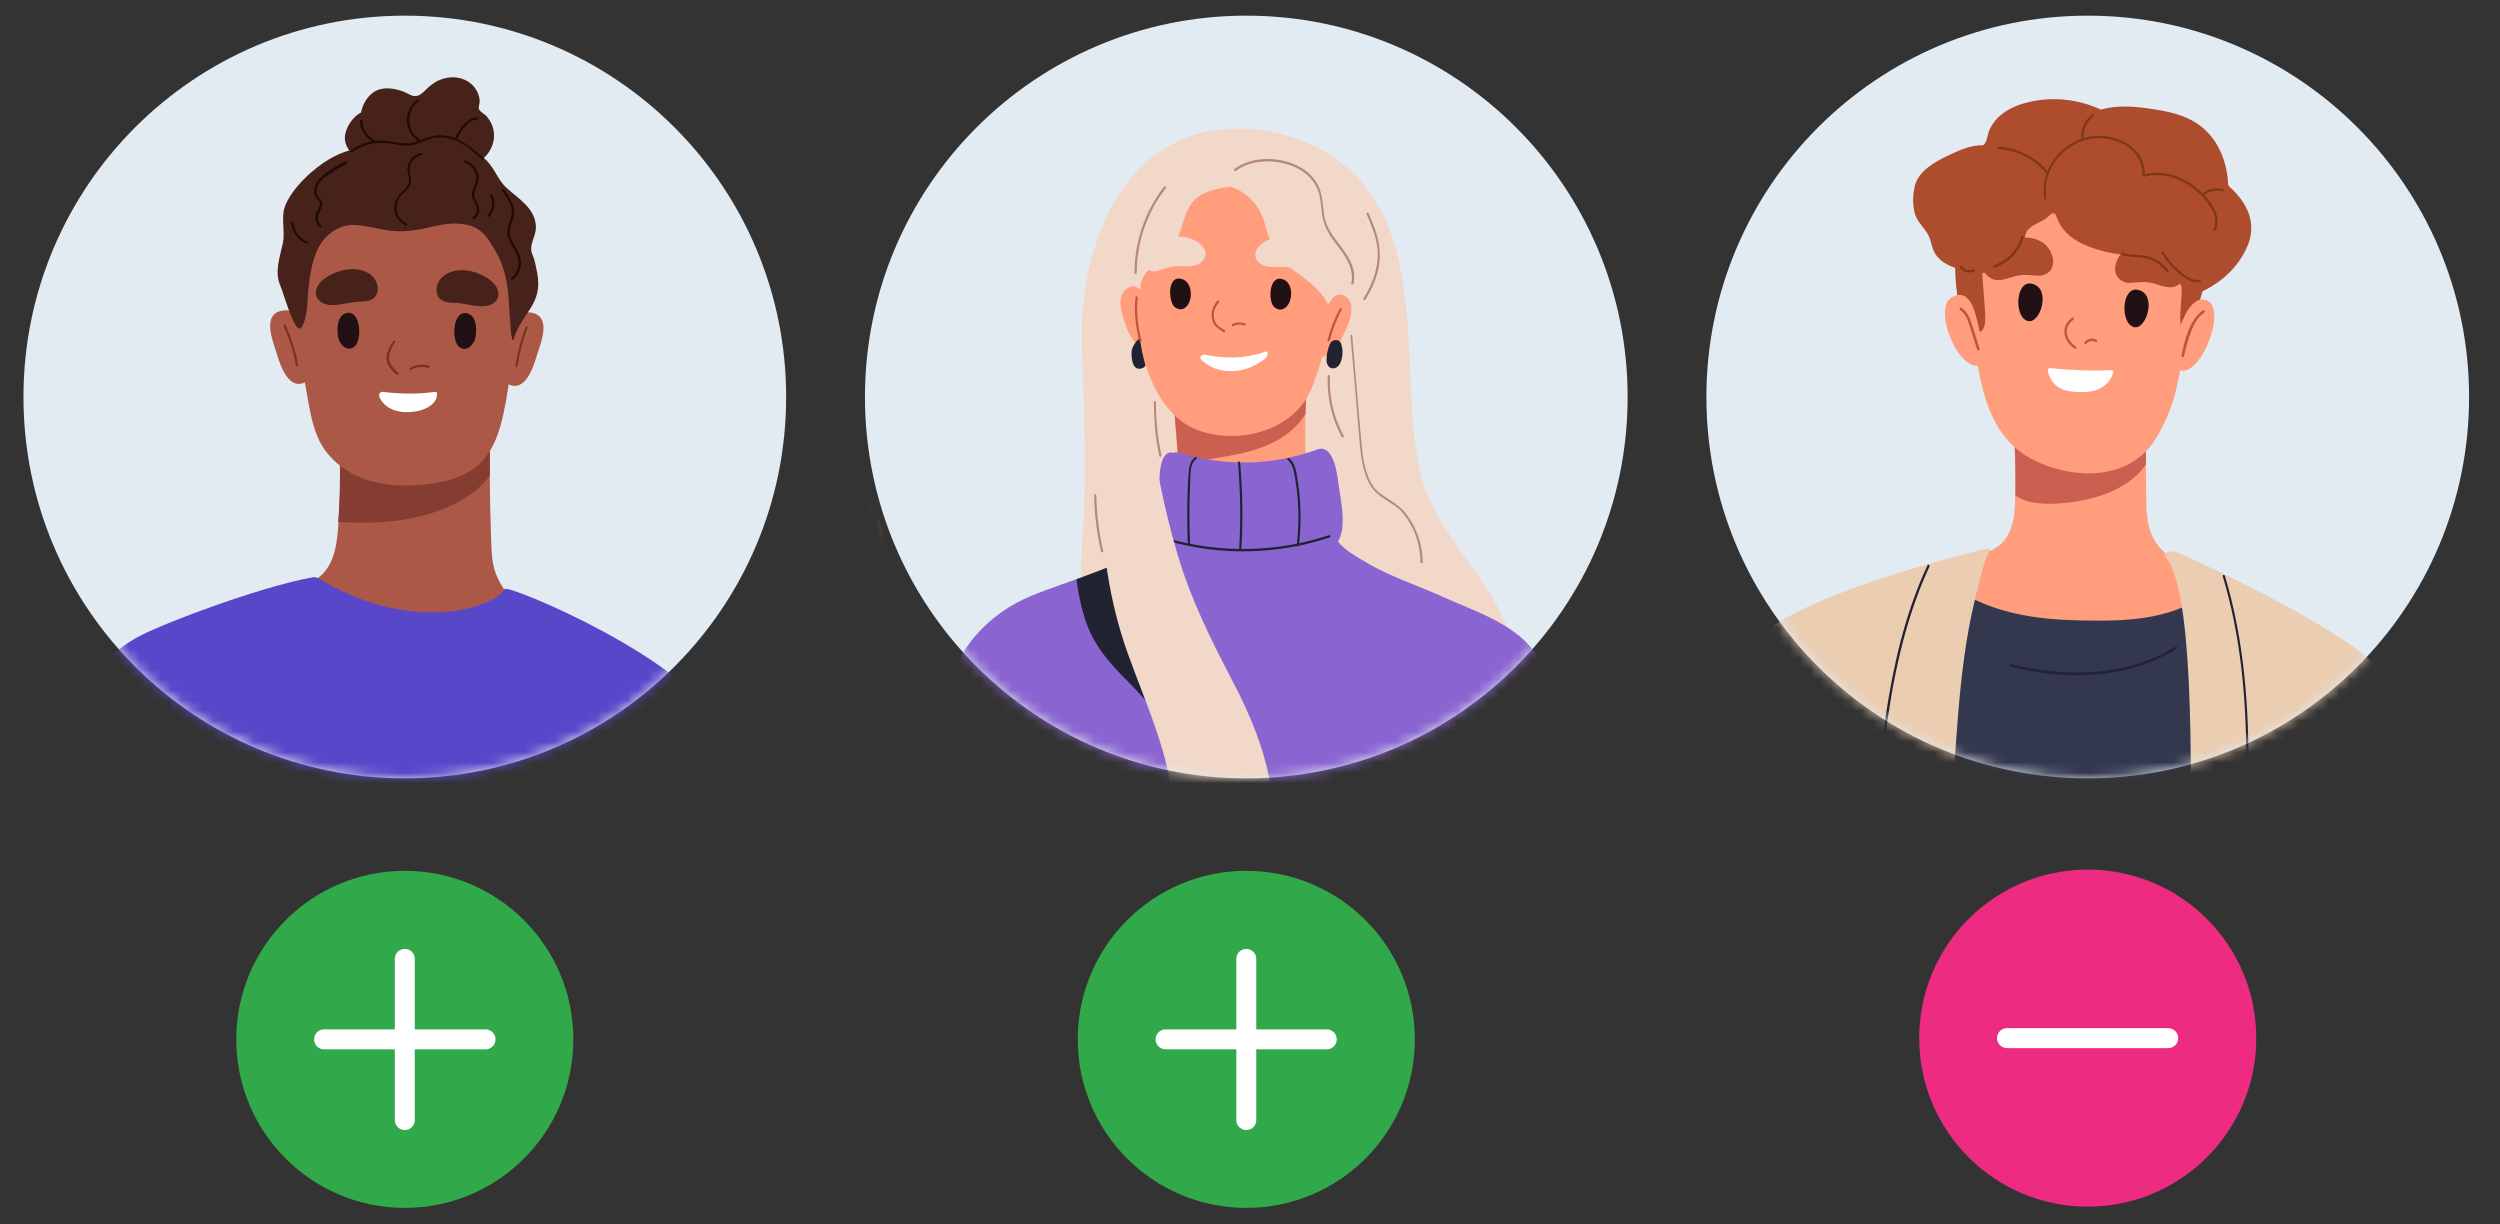 <?xml version="1.0" encoding="UTF-8"?> <svg xmlns="http://www.w3.org/2000/svg" width="241" height="118" viewBox="0 0 241 118" fill="none"><rect x="0" y="0" width="241" height="118" fill="#333333" stroke="none"/><path d="M39.023 75.033C59.327 75.033 75.785 58.574 75.785 38.271C75.785 17.968 59.327 1.509 39.023 1.509C18.721 1.509 2.262 17.968 2.262 38.271C2.262 58.574 18.721 75.033 39.023 75.033Z" fill="#E2EAF2"></path><mask id="mask0_1040_1247" style="mask-type:luminance" maskUnits="userSpaceOnUse" x="2" y="1" width="74" height="75"><path d="M39.022 75.033C59.325 75.033 75.783 58.574 75.783 38.271C75.783 17.968 59.325 1.509 39.022 1.509C18.719 1.509 2.26 17.968 2.26 38.271C2.26 58.574 18.719 75.033 39.022 75.033Z" fill="white"></path></mask><g mask="url(#mask0_1040_1247)"><path d="M55.081 62.488C55.057 62.441 55.033 62.417 54.986 62.37C49.468 58.974 48.219 56.357 47.818 55.343C47.393 54.282 47.393 53.127 47.346 52.018C47.181 47.397 47.158 43.506 47.299 38.884C47.299 38.601 46.969 38.507 46.804 38.648C45.531 36.903 43.102 37.375 41.239 37.823C38.339 38.507 35.414 39.12 32.538 39.898C32.184 39.992 32.302 40.487 32.608 40.487C32.868 43.977 32.868 47.491 32.585 51.004C32.443 52.702 32.184 54.4 30.84 55.579C29.661 56.593 28.128 57.065 26.666 57.513C26.289 57.63 26.454 58.196 26.808 58.102C26.808 58.126 26.831 58.149 26.831 58.149C28.27 60.201 30.675 61.639 32.632 63.125C33.599 63.856 34.589 64.587 35.697 65.058C36.924 65.577 38.244 65.766 39.565 65.86C42.489 66.096 45.507 66.166 48.431 65.884C50.812 65.648 53.288 64.516 55.057 62.842C55.199 62.771 55.175 62.606 55.081 62.488Z" fill="#AB5946"></path><path d="M32.584 40.535C32.82 43.789 32.844 47.066 32.608 50.32C35.768 50.509 39.022 50.367 42.017 49.33C43.691 48.764 45.365 47.892 46.591 46.595C46.803 46.359 47.016 46.123 47.228 45.864C47.204 43.6 47.228 41.36 47.299 38.907C47.299 38.624 46.969 38.53 46.803 38.672C45.53 36.927 43.101 37.398 41.239 37.846C38.338 38.53 35.414 39.143 32.537 39.921C32.184 40.016 32.278 40.511 32.584 40.535Z" fill="#853C31"></path><path d="M51.331 30.159C49.539 29.758 48.832 31.48 48.596 32.777C48.431 33.649 48.007 36.667 49.185 37.115C50.836 37.705 51.544 34.922 51.827 34.026C52.18 32.965 53.123 30.56 51.331 30.159Z" fill="#AB5946"></path><path d="M26.597 33.838C26.88 34.734 27.611 37.517 29.238 36.927C30.417 36.502 29.992 33.484 29.827 32.588C29.591 31.291 28.86 29.57 27.092 29.971C25.3 30.372 26.267 32.777 26.597 33.838Z" fill="#AB5946"></path><path d="M66.21 102.103C66.611 101.183 67.036 100.287 67.602 99.462C70.148 95.76 74.063 92.435 78.732 91.704C79.062 91.657 79.227 91.256 79.133 90.926C77.435 85.597 74.652 78.923 72.365 74.561C69.677 69.421 67.319 66.473 63.569 64.728C63.381 64.634 61.447 77.579 61.188 83.922C61.07 86.846 61.707 89.605 62.532 92.388C63.428 95.359 64.867 99.155 66.046 102.032C66.046 102.079 66.116 102.103 66.21 102.103Z" fill="#5847C9"></path><path d="M47.23 21.081C45.343 19.006 43.245 18.487 40.274 18.039C37.751 17.662 35.227 17.921 33.152 19.336C30.724 20.986 29.403 23.51 28.931 26.268C28.554 28.462 28.814 30.56 28.814 32.777C28.979 34.357 29.214 35.937 29.497 37.493C29.78 39.026 29.992 40.629 30.606 42.091C31.572 44.425 33.836 46.005 36.453 46.548C38.033 46.878 39.66 46.854 41.264 46.666C45.155 46.194 47.206 44.732 48.244 41.053C49.894 34.993 50.107 24.241 47.23 21.081Z" fill="#AB5946"></path><path d="M70.479 75.339C70.219 73.736 69.819 71.684 69.276 70.175C66.989 63.832 48.926 56.263 48.643 56.781C47.629 58.597 39.989 61.073 31.265 56.098C30.911 55.885 30.557 55.579 30.156 55.65C24.756 56.616 14.617 60.531 13.202 61.474C11.74 62.441 10.561 63.714 9.523 65.105C8.014 67.133 6.835 69.35 5.821 71.637C5.609 72.109 8.109 74.325 8.392 74.632C9.854 76.117 11.363 77.556 12.966 78.876C13.65 79.419 14.381 79.749 14.593 80.598C14.97 82.012 13.108 107.739 13.532 114.506C13.744 118.09 14.499 130.258 20.229 128.937C24.78 127.9 28.246 124.056 32.538 122.358C33.08 122.146 33.623 121.958 34.189 121.91C40.06 121.297 43.739 120.991 49.657 121.25C54.161 121.439 62.839 124.858 65.48 120.118C66.588 118.161 66.541 104.697 66.659 101.631C66.847 96.019 66.847 90.431 66.682 84.819V84.795C68.215 82.248 70.597 75.528 70.479 75.339Z" fill="#5847C9"></path><path d="M17.282 66.874C16.928 65.459 16.881 63.644 15.985 62.441C15.372 61.639 13.485 61.309 13.367 61.38C5.303 65.459 -2.479 84.63 -2.974 86.186C-3.304 87.224 -3.799 87.979 -2.667 88.144C3.039 88.875 9.901 94.204 14.428 101.82C14.452 101.867 14.476 101.915 14.499 101.938C14.57 102.198 15.018 102.481 15.23 102.174C21.055 93.732 18.296 70.954 17.282 66.874Z" fill="#5847C9"></path><path d="M16.055 67.699C17.117 70.175 18.366 72.51 18.98 75.127C20.088 79.82 19.663 84.724 18.697 89.393C17.777 93.755 16.386 98.023 14.782 102.174C14.735 102.315 14.947 102.362 14.994 102.221C17.494 95.76 19.663 88.898 19.852 81.942C19.946 78.263 19.357 74.679 17.942 71.283C17.423 70.034 16.787 68.831 16.244 67.581C16.197 67.463 16.008 67.558 16.055 67.699Z" fill="#212332"></path><path d="M100.049 85.762C100.261 84.913 100.238 84.017 99.79 83.074C99.695 82.885 99.978 82.319 100.025 82.13C100.214 81.541 100.521 80.975 100.662 80.386C100.874 79.442 100.568 78.806 99.672 78.169C98.917 77.627 98.493 77.627 97.879 78.075C97.856 78.098 97.832 78.098 97.809 78.098C97.691 78.193 97.573 78.287 97.455 78.405C98.162 77.132 98.045 77.014 98.988 75.905C100.568 74.066 100.591 71.59 98.658 70.246C98.611 70.057 98.846 68.973 98.705 68.808C96.866 66.615 93.564 68.784 92.433 70.057C90.404 72.368 88.589 74.868 87.032 77.509C86.207 78.9 85.523 80.81 84.085 81.683C83.472 82.06 82.623 82.225 81.939 81.895C81.232 81.541 81.09 79.772 81.444 78.499C81.68 77.65 81.373 78.57 80.359 78.452C80.241 78.428 80.124 78.499 79.982 78.546C78.709 78.924 77.53 79.183 77.317 81.989C77.341 83.569 77.648 85.125 78.19 86.587C78.449 87.342 78.779 88.073 79.157 88.78C79.392 89.228 79.652 89.723 79.935 90.171C80.218 90.596 80.666 90.95 80.713 91.492C80.1 94.911 77.577 97.67 75.596 100.429C73.898 102.763 76.445 114.388 79.039 114.742C82.128 115.167 83.92 113.964 85.712 111.96C87.339 110.144 88.259 107.385 89.178 105.169C90.074 103.046 92.126 94.369 93.847 93.331C95.262 92.482 96.441 91.162 97.526 89.936C98.139 89.252 98.681 88.497 99.176 87.719C99.554 87.059 99.86 86.422 100.049 85.762Z" fill="#AB5946"></path><path d="M5.138 93.425L3.534 81.706C2.945 77.343 2.591 76.094 2.52 71.566C2.473 71.189 -1.913 68.194 -3.54 68.689C-5.403 69.279 -9.671 68.477 -9.482 70.434C-8.586 79.631 -10.166 85.62 -10.26 93.755C-10.331 99.485 -10.284 105.852 -5.756 110.049C-4.011 111.653 -1.818 110.38 -0.215 109.46C2.167 108.092 4.053 105.852 4.996 103.258C6.128 100.075 5.562 96.679 5.138 93.425Z" fill="#AB5946"></path><path d="M2.143 58.22C1.435 54.046 -0.569 50.886 -1.064 46.689C-1.206 45.51 -1.276 44.331 -1.465 43.176C-1.677 41.879 -3.116 41.242 -4.531 41.879C-6.417 42.728 -6.841 45.369 -7.172 46.949C-7.549 48.764 -7.572 50.603 -7.077 52.396C-7.006 52.678 -11.062 52.514 -12.854 53.575C-13.774 54.117 -14.599 54.824 -15.024 55.697C-15.59 56.923 -15.212 58.267 -15.613 59.517C-15.967 60.625 -16.816 61.639 -16.651 62.842C-16.415 64.657 -14.906 65.954 -14.646 67.841C-14.529 68.595 -14.434 69.538 -13.963 70.222C-13.42 70.977 -12.501 71.213 -12.053 72.062C-11.463 73.194 -10.213 73.641 -9.082 74.255C-7.502 75.127 -6.936 74.797 -5.309 74.844C-2.691 74.915 -0.145 75.599 2.473 75.575C2.355 73.005 3.251 64.799 2.143 58.22Z" fill="#AB5946"></path><path d="M45.225 30.277C43.692 29.57 43.433 32.73 44.234 33.413C44.989 34.05 45.72 33.178 45.838 32.494C45.956 31.857 45.979 30.631 45.225 30.277Z" fill="#211114"></path><path d="M33.198 30.253C34.73 29.546 34.99 32.706 34.188 33.39C33.434 34.026 32.703 33.154 32.585 32.47C32.49 31.833 32.467 30.607 33.198 30.253Z" fill="#211114"></path><path d="M37.915 32.871C37.726 33.083 37.608 33.343 37.491 33.602C37.373 33.861 37.278 34.144 37.255 34.451C37.208 35.111 37.75 35.724 38.222 36.102C38.34 36.196 38.481 36.031 38.387 35.936C38.151 35.748 37.962 35.536 37.797 35.3C37.608 35.04 37.467 34.757 37.491 34.427C37.514 34.168 37.608 33.908 37.703 33.673C37.797 33.437 37.915 33.201 38.08 33.013C38.175 32.918 38.009 32.753 37.915 32.871Z" fill="#7A3025"></path><path d="M39.659 35.654C39.871 35.489 40.178 35.418 40.437 35.394C40.697 35.371 41.003 35.347 41.239 35.465C41.357 35.536 41.475 35.347 41.357 35.276C41.097 35.135 40.744 35.135 40.437 35.182C40.13 35.229 39.8 35.276 39.541 35.465C39.423 35.536 39.541 35.724 39.659 35.654Z" fill="#7A3025"></path><path d="M41.923 37.776C40.248 38.011 38.598 37.988 36.924 37.776C36.877 37.776 36.829 37.776 36.782 37.776C36.145 38.035 36.947 38.907 37.254 39.143C37.749 39.52 38.409 39.709 39.046 39.733C40.343 39.78 42.017 39.285 42.135 38.059C42.158 37.893 42.111 37.752 41.923 37.776Z" fill="white"></path><path d="M47.983 27.966C47.889 27.636 47.653 27.329 47.37 27.094C46.215 26.15 44.304 25.632 42.961 26.457C42.395 26.787 41.994 27.494 42.088 28.155C42.23 29.027 43.008 29.192 43.762 29.192C44.87 29.169 46.521 29.9 47.511 29.263C48.03 28.956 48.125 28.438 47.983 27.966Z" fill="#47221B"></path><path d="M30.982 29.145C31.973 29.782 33.623 29.075 34.731 29.075C35.51 29.075 36.264 28.91 36.406 28.037C36.5 27.377 36.099 26.669 35.533 26.339C34.189 25.538 32.279 26.056 31.124 26.976C30.841 27.212 30.605 27.518 30.511 27.849C30.369 28.297 30.463 28.792 30.982 29.145Z" fill="#47221B"></path><path d="M51.779 26.268C51.708 25.938 51.543 24.995 51.355 24.618C50.883 23.628 51.685 22.873 51.661 21.859C51.614 20.114 50.034 19.194 48.855 18.133C47.935 17.308 47.629 16.011 46.638 15.233C47.747 14.219 48.03 12.498 46.921 11.224C46.756 11.012 46.308 10.8 46.19 10.564C46.096 10.375 46.214 10.069 46.238 9.857C46.261 9.314 46.049 8.819 45.719 8.395C44.964 7.475 43.691 7.239 42.583 7.64C41.993 7.829 41.545 8.182 41.121 8.583C40.767 8.913 40.413 9.361 39.824 9.243C39.517 9.173 39.163 8.937 38.857 8.819C37.843 8.442 36.593 8.3 35.744 9.102C35.225 9.597 34.943 10.187 34.801 10.847C33.999 11.248 33.386 12.238 33.268 13.016C33.174 13.559 33.363 14.077 33.669 14.502C33.009 14.691 32.396 14.973 31.806 15.304C30.203 16.223 28.057 18.204 27.444 19.973C27.09 21.01 27.491 22.331 27.279 23.392C26.972 24.854 26.43 26.198 27.043 27.589C27.279 28.108 28.293 31.716 28.859 31.668C29.33 31.645 29.543 30.088 29.59 29.758C29.708 28.792 29.661 24.854 31.264 23.038C32.16 22.048 33.245 21.552 34.589 21.718C36.31 21.906 37.277 22.378 39.046 22.283C40.814 22.213 42.418 21.482 44.068 21.552C45.53 21.623 46.426 22.071 47.228 23.321C47.794 24.193 48.218 24.948 48.525 25.938C48.902 27.117 49.044 28.462 49.091 29.711C49.138 30.489 49.279 33.531 49.539 32.635C50.317 30.088 52.392 29.358 51.779 26.268Z" fill="#47221B"></path><path d="M46.567 15.21C45.294 14.054 43.738 12.757 41.898 13.087C41.002 13.229 40.224 13.771 39.328 13.818C38.385 13.866 37.465 13.512 36.522 13.559C35.555 13.606 34.612 13.913 33.834 14.479C33.716 14.549 33.834 14.738 33.952 14.667C34.636 14.172 35.461 13.889 36.31 13.795C36.758 13.748 37.182 13.771 37.63 13.842C38.078 13.913 38.526 14.007 38.974 14.031C39.422 14.054 39.847 13.983 40.248 13.842C40.649 13.7 41.05 13.535 41.45 13.394C42.299 13.135 43.195 13.229 44.021 13.583C44.94 13.983 45.695 14.667 46.426 15.328C46.52 15.469 46.685 15.304 46.567 15.21Z" fill="#210A06"></path><path d="M40.225 9.597C39.565 10.092 39.164 10.894 39.211 11.719C39.258 12.521 39.753 13.276 40.437 13.7C40.555 13.771 40.673 13.582 40.555 13.511C39.942 13.134 39.494 12.474 39.447 11.719C39.399 10.965 39.753 10.234 40.343 9.786C40.461 9.715 40.343 9.526 40.225 9.597Z" fill="#210A06"></path><path d="M44.069 13.417C44.281 12.969 44.517 12.521 44.871 12.144C45.154 11.814 45.555 11.554 45.979 11.531C46.121 11.531 46.121 11.295 45.979 11.319C44.942 11.389 44.258 12.45 43.881 13.299C43.833 13.441 44.022 13.559 44.069 13.417Z" fill="#210A06"></path><path d="M34.684 11.672C34.731 12.545 35.273 13.347 36.051 13.748C36.169 13.818 36.287 13.63 36.169 13.559C35.462 13.205 34.967 12.474 34.919 11.672C34.896 11.531 34.684 11.531 34.684 11.672Z" fill="#210A06"></path><path d="M48.361 18.345C48.739 18.864 49.14 19.407 49.305 20.043C49.375 20.373 49.352 20.68 49.258 20.986C49.163 21.293 49.022 21.599 48.951 21.93C48.809 22.496 48.998 23.014 49.258 23.486C49.517 23.981 49.871 24.453 49.965 25.019C50.083 25.679 49.8 26.363 49.305 26.787C49.187 26.881 49.352 27.023 49.47 26.952C49.918 26.575 50.201 26.009 50.224 25.419C50.248 24.806 49.989 24.288 49.682 23.793C49.399 23.297 49.045 22.755 49.14 22.142C49.187 21.812 49.328 21.505 49.446 21.175C49.541 20.869 49.588 20.538 49.564 20.232C49.47 19.477 48.998 18.841 48.574 18.251C48.456 18.133 48.267 18.251 48.361 18.345Z" fill="#210A06"></path><path d="M40.602 14.738C40.083 14.832 39.635 15.186 39.423 15.681C39.305 15.917 39.258 16.176 39.282 16.436C39.305 16.742 39.423 17.049 39.423 17.379C39.447 18.015 38.857 18.322 38.48 18.77C38.126 19.194 37.961 19.784 38.032 20.326C38.126 20.939 38.55 21.458 39.093 21.741C39.211 21.812 39.329 21.623 39.211 21.552C38.739 21.317 38.385 20.892 38.267 20.373C38.15 19.831 38.315 19.241 38.668 18.841C38.998 18.487 39.447 18.204 39.588 17.709C39.73 17.143 39.376 16.601 39.517 16.035C39.635 15.469 40.107 15.044 40.649 14.95C40.791 14.926 40.743 14.714 40.602 14.738Z" fill="#210A06"></path><path d="M44.778 15.681C45.485 15.893 45.98 16.601 45.91 17.331C45.862 17.756 45.603 18.11 45.509 18.511C45.414 18.935 45.627 19.289 45.815 19.666C45.933 19.878 45.98 20.114 45.957 20.35C45.91 20.586 45.768 20.798 45.58 20.939C45.462 21.034 45.627 21.175 45.745 21.104C46.075 20.845 46.263 20.421 46.169 19.996C46.075 19.524 45.65 19.147 45.721 18.652C45.768 18.204 46.098 17.827 46.145 17.355C46.193 16.978 46.075 16.577 45.886 16.27C45.65 15.893 45.273 15.61 44.849 15.469C44.707 15.445 44.66 15.657 44.778 15.681Z" fill="#210A06"></path><path d="M47.229 18.841C47.582 19.43 47.488 20.208 47.016 20.727C46.922 20.821 47.087 20.986 47.181 20.892C47.724 20.303 47.818 19.43 47.417 18.746C47.347 18.605 47.158 18.723 47.229 18.841Z" fill="#210A06"></path><path d="M33.268 15.563C32.702 15.846 32.16 16.153 31.664 16.53C31.216 16.837 30.768 17.167 30.485 17.662C30.25 18.086 30.179 18.652 30.462 19.053C30.603 19.265 30.863 19.407 30.839 19.69C30.839 19.949 30.65 20.209 30.532 20.444C30.297 20.94 30.391 21.529 30.815 21.906C30.91 22.001 31.075 21.836 30.98 21.741C30.815 21.576 30.698 21.388 30.65 21.152C30.603 20.892 30.674 20.68 30.792 20.468C30.886 20.256 31.028 20.044 31.075 19.808C31.098 19.596 31.028 19.383 30.886 19.218C30.721 19.03 30.58 18.864 30.532 18.605C30.485 18.369 30.532 18.11 30.65 17.874C30.863 17.403 31.311 17.072 31.735 16.79C32.277 16.412 32.82 16.082 33.409 15.799C33.504 15.681 33.409 15.493 33.268 15.563Z" fill="#210A06"></path><path d="M28.082 21.458C28.129 22.378 28.742 23.18 29.591 23.51C29.732 23.557 29.779 23.345 29.638 23.297C28.884 22.991 28.341 22.26 28.294 21.458C28.294 21.317 28.058 21.317 28.082 21.458Z" fill="#210A06"></path><path d="M50.646 31.55C50.198 32.729 49.892 33.979 49.68 35.229C49.656 35.37 49.868 35.417 49.892 35.276C50.08 34.026 50.411 32.8 50.859 31.597C50.906 31.479 50.694 31.409 50.646 31.55Z" fill="#7A3025"></path><path d="M27.35 31.456C27.892 32.659 28.293 33.932 28.529 35.229C28.552 35.37 28.764 35.3 28.741 35.182C28.505 33.861 28.081 32.564 27.538 31.362C27.468 31.197 27.279 31.314 27.35 31.456Z" fill="#7A3025"></path><path d="M3.016 72.722C2.921 72.58 2.733 72.533 2.567 72.58C2.355 72.651 2.167 72.792 2.002 73.005C-0.545 76.212 -4.955 77.108 -8.61 75.103C-8.775 75.009 -8.94 74.962 -9.081 74.938C-9.27 74.915 -9.482 75.009 -9.553 75.198C-9.694 75.504 -9.765 77.061 -9.789 77.461C-9.812 77.626 -9.718 77.791 -9.553 77.862C-7.548 78.876 -5.332 79.253 -3.21 79.018C-4.86 79.701 -7.218 79.843 -8.869 79.065C-9.223 78.9 -9.364 78.994 -9.553 79.135C-9.741 79.324 -9.859 79.56 -9.859 79.843C-9.859 80.409 -9.836 80.951 -9.836 81.517C-9.836 81.682 -9.741 81.824 -9.6 81.894C-6.77 83.144 -3.752 82.484 -1.04 81.163C0.87 80.22 2.497 78.9 3.416 77.108C3.464 76.495 3.298 73.146 3.016 72.722Z" fill="#212332"></path></g><path d="M39.024 116.441C47.997 116.441 55.271 109.167 55.271 100.194C55.271 91.221 47.997 83.947 39.024 83.947C30.051 83.947 22.777 91.221 22.777 100.194C22.777 109.167 30.051 116.441 39.024 116.441Z" fill="#31A84A"></path><path d="M31.242 100.194H46.805" stroke="white" stroke-width="1.924" stroke-miterlimit="10" stroke-linecap="round"></path><path d="M39.023 92.436V107.976" stroke="white" stroke-width="1.924" stroke-miterlimit="10" stroke-linecap="round"></path><path d="M201.258 75.033C221.561 75.033 238.02 58.574 238.02 38.271C238.02 17.968 221.561 1.509 201.258 1.509C180.955 1.509 164.496 17.968 164.496 38.271C164.496 58.574 180.955 75.033 201.258 75.033Z" fill="#E2EAF2"></path><mask id="mask1_1040_1247" style="mask-type:luminance" maskUnits="userSpaceOnUse" x="164" y="1" width="75" height="75"><path d="M201.258 75.033C221.561 75.033 238.02 58.574 238.02 38.271C238.02 17.968 221.561 1.509 201.258 1.509C180.955 1.509 164.496 17.968 164.496 38.271C164.496 58.574 180.955 75.033 201.258 75.033Z" fill="white"></path></mask><g mask="url(#mask1_1040_1247)"><path d="M211.373 55.367C211.397 55.202 211.35 55.037 211.138 54.919C210.053 54.353 208.968 53.693 208.166 52.749C207.011 51.405 206.917 49.731 206.893 48.057C206.822 44.897 206.869 41.737 206.987 38.578C207.223 38.318 207.129 37.776 206.657 37.776C202.625 37.705 198.616 37.682 194.584 37.705C194.254 37.705 194.113 37.988 194.136 38.248C194.065 38.318 194.018 38.436 194.018 38.578C194.16 41.832 194.348 45.133 194.254 48.411C194.207 49.755 194.042 51.052 193.193 52.113C192.297 53.221 190.811 53.48 189.349 53.716C188.925 53.787 188.241 55.697 188.312 56.475C188.43 57.843 189.656 58.857 190.599 59.729C191.802 60.814 193.075 61.851 194.561 62.512C196.023 63.148 197.65 63.313 199.229 63.361C201.163 63.431 203.12 63.29 205.054 63.101C206.587 62.96 208.237 62.96 209.605 62.134C211.845 60.743 211.421 55.39 211.373 55.367Z" fill="#FF9D7D"></path><path d="M194.279 47.75C195.882 49.024 199.514 48.505 201.07 48.175C203.287 47.68 205.597 46.666 206.871 44.756C206.871 42.704 206.918 40.629 206.989 38.578C207.225 38.318 207.13 37.776 206.659 37.776C202.626 37.705 198.618 37.682 194.585 37.705C194.255 37.705 194.114 37.988 194.137 38.248C194.067 38.318 194.02 38.436 194.02 38.578C194.161 41.596 194.35 44.685 194.279 47.75Z" fill="#CC6050"></path><path d="M211.045 25.184C210.998 23.462 210.597 21.953 209.323 20.68C206.706 18.062 203.358 16.436 199.585 16.836C197.58 17.049 195.34 17.591 193.572 18.605C192.251 19.383 191.332 20.727 190.718 22.071C189.846 23.958 190.082 26.316 190.082 28.344C190.105 30.631 190.247 32.942 190.648 35.206C191.284 38.813 192.369 42.398 195.835 44.237C199.443 46.147 204.513 46.383 207.225 43.105C208.357 41.737 209.347 39.379 209.748 37.681C210.219 35.724 210.55 33.72 210.785 31.716C211.021 29.57 211.115 27.377 211.045 25.184Z" fill="#FF9D7D"></path><path d="M212.884 24.806C212.766 22.613 211.209 20.373 209.535 18.864C209.229 18.581 208.828 18.793 208.71 19.076C208.686 19.1 208.663 19.123 208.663 19.123C207.413 20.774 209.181 22.708 209.7 24.311C210.054 25.396 210.29 26.599 210.313 27.777C210.337 28.98 210.078 30.183 210.219 31.385C210.36 32.611 211.374 31.692 211.563 30.843C211.917 29.027 212.978 26.693 212.884 24.806Z" fill="#AE4D2D"></path><path d="M212.789 28.98C210.573 27.895 208.922 34.734 209.842 35.488C211.775 37.115 214.817 29.994 212.789 28.98Z" fill="#FF9D7D"></path><path d="M194.373 16.954C194.231 16.789 193.996 16.718 193.783 16.884C191.52 18.416 188.549 19.996 188.478 22.92C188.431 24.523 188.431 26.764 188.666 28.344C188.855 29.64 189.704 31.126 190.459 31.786C191.166 32.399 191.378 31.267 191.378 30.82C191.355 28.627 190.977 26.74 191.095 24.547C191.26 21.812 192.982 19.572 194.915 17.78C195.363 17.379 194.844 16.766 194.373 16.954Z" fill="#AE4D2D"></path><path d="M190.812 31.834C190.529 30.631 190.081 27.636 188.194 28.627C186.19 29.688 188.902 36.267 191.142 35.135C191.26 35.064 191.378 34.993 191.472 34.876C191.26 33.885 191.048 32.848 190.812 31.834Z" fill="#FF9D7D"></path><path d="M208.545 24.217C207.437 23.557 206.258 23.274 205.008 24.005C203.876 24.665 203.287 26.717 204.867 27.212C205.173 27.306 205.48 27.259 205.786 27.235C206.494 27.165 207.036 27.141 207.72 27.353C208.427 27.566 209.229 27.919 209.936 27.495C211.351 26.669 210.125 25.349 209.252 24.712C209.04 24.524 208.804 24.359 208.545 24.217Z" fill="#AE4D2D"></path><path d="M192.581 24.028C191.709 24.665 190.483 25.985 191.897 26.811C192.605 27.235 193.407 26.858 194.114 26.669C194.821 26.457 195.34 26.481 196.048 26.551C196.354 26.575 196.661 26.622 196.967 26.528C198.524 26.032 197.958 23.981 196.826 23.321C195.576 22.613 194.397 22.896 193.289 23.533C193.053 23.698 192.817 23.863 192.581 24.028Z" fill="#AE4D2D"></path><path d="M214.888 17.968C214.841 17.921 214.818 17.85 214.794 17.803C214.7 15.563 213.827 13.276 211.799 11.908C210.502 11.036 208.922 10.729 207.366 10.493C205.786 10.257 204.183 10.116 202.626 10.54C202.556 10.564 202.485 10.564 202.414 10.517C200.292 9.55 197.816 9.291 195.505 9.857C194.491 10.092 193.454 10.54 192.676 11.271C192.275 11.649 191.945 12.12 191.732 12.639C191.638 12.898 191.473 14.007 191.096 14.007C189.94 13.983 188.856 14.502 187.842 14.973C186.545 15.587 184.894 16.483 184.564 18.015C184.399 18.746 184.375 19.548 184.517 20.279C184.682 21.222 185.248 21.67 185.766 22.448C186.238 23.156 186.144 24.005 186.733 24.712C187.464 25.608 188.525 25.844 189.61 26.174C191.449 26.74 193.878 25.75 194.845 24.217C195.269 23.557 195.01 22.684 195.529 22.118C196 21.6 196.873 21.387 197.415 20.916C197.51 20.821 197.604 20.727 197.698 20.656C197.84 20.491 198.123 20.538 198.193 20.751C198.311 21.081 198.453 21.411 198.641 21.718C199.302 22.826 200.433 23.439 201.683 23.887C203.499 24.523 205.48 24.783 207.366 24.5C207.46 24.476 207.531 24.5 207.602 24.547C208.781 25.49 210.149 26.905 210.573 28.273C210.644 28.485 210.832 28.579 211.045 28.579C211.163 28.627 211.21 28.556 211.351 28.509C213.851 27.542 215.855 25.868 216.775 23.415C217.529 21.222 216.468 19.383 214.888 17.968Z" fill="#AE4D2D"></path><path d="M212.364 29.923C211.044 30.796 210.595 32.847 210.289 34.286C210.265 34.427 210.478 34.498 210.525 34.356C210.69 33.602 210.902 32.847 211.161 32.14C211.444 31.385 211.774 30.607 212.482 30.159C212.6 30.041 212.482 29.829 212.364 29.923Z" fill="#BF5441"></path><path d="M188.949 29.876C189.539 30.277 189.727 30.985 189.94 31.621C190.152 32.329 190.388 33.036 190.6 33.72C190.647 33.861 190.883 33.791 190.836 33.649C190.553 32.777 190.317 31.881 190.01 31.032C189.822 30.489 189.562 29.994 189.067 29.664C188.949 29.593 188.831 29.806 188.949 29.876Z" fill="#BF5441"></path><path d="M197.274 19.1C196.873 16.671 198.524 14.289 200.834 13.558C203.263 12.78 206.588 14.006 206.541 16.93C206.541 17.001 206.612 17.072 206.682 17.048C208.239 16.624 209.889 17.048 211.186 17.991C212.318 18.817 214.11 20.562 213.379 22.095C213.308 22.236 213.521 22.354 213.591 22.212C214.322 20.633 212.79 18.958 211.658 18.039C210.243 16.907 208.427 16.341 206.635 16.812C206.682 16.86 206.73 16.883 206.777 16.93C206.847 13.936 203.499 12.568 200.976 13.275C198.453 13.983 196.614 16.529 197.062 19.147C197.062 19.312 197.297 19.241 197.274 19.1Z" fill="#803918"></path><path d="M208.403 24.476C208.875 25.231 209.464 25.891 210.172 26.457C210.737 26.905 211.327 27.306 212.082 27.212C212.223 27.188 212.176 26.952 212.011 26.976C211.209 27.094 210.431 26.41 209.889 25.915C209.393 25.467 208.969 24.924 208.592 24.358C208.544 24.217 208.332 24.335 208.403 24.476Z" fill="#803918"></path><path d="M197.438 16.577C196.259 15.115 194.514 14.266 192.651 14.124C192.51 14.124 192.51 14.36 192.651 14.36C194.467 14.502 196.141 15.327 197.273 16.742C197.367 16.86 197.532 16.695 197.438 16.577Z" fill="#803918"></path><path d="M201.636 11.059C200.976 11.601 200.599 12.38 200.622 13.252C200.622 13.393 200.858 13.393 200.858 13.252C200.834 12.45 201.188 11.743 201.801 11.224C201.919 11.13 201.754 10.941 201.636 11.059Z" fill="#803918"></path><path d="M214.299 18.227C213.615 18.062 212.908 18.18 212.365 18.605C212.247 18.699 212.365 18.911 212.483 18.817C213.002 18.416 213.615 18.298 214.252 18.463C214.37 18.487 214.44 18.275 214.299 18.227Z" fill="#803918"></path><path d="M188.924 25.797C189.23 26.245 189.82 26.386 190.339 26.174C190.48 26.103 190.362 25.915 190.221 25.962C189.843 26.127 189.372 26.009 189.136 25.655C189.042 25.561 188.853 25.679 188.924 25.797Z" fill="#803918"></path><path d="M222.952 97.387C220.57 75.056 216.302 64.87 215.524 62.441C214.958 60.696 214.156 59.045 212.553 58.031C212.435 57.961 212.34 57.961 212.246 57.961C212.105 57.819 211.916 57.748 211.704 57.89C208.285 59.894 204.087 59.894 200.22 59.8C196.282 59.706 192.321 59.116 188.925 57.017C188.595 56.805 188.288 57.088 188.241 57.371C187.109 57.63 186.709 59.281 186.284 60.201C185.388 62.064 184.492 63.903 183.619 65.766C182.841 67.393 181.992 69.02 181.379 70.694C180.719 72.463 180.46 74.278 180.389 76.165C180.247 80.338 177.677 102.74 178.196 114.506C178.22 115.049 178.149 115.638 178.503 116.086C178.927 116.629 207.954 122.665 223.588 116.157C223.683 116.204 223.47 102.268 222.952 97.387Z" fill="#34384F"></path><path d="M240.614 107.409C240.119 104.603 239.577 101.82 239.058 99.014C238.657 96.845 238.209 94.581 237.761 92.317C237.053 88.78 236.818 85.196 236.181 81.8C235.167 76.353 232.856 67.251 229.649 64.728C229.248 64.422 223.377 68.902 222.245 71.92C220.807 75.693 220.264 79.938 220.288 83.946C220.311 88.214 221.113 92.412 221.49 96.656C221.844 100.665 223.117 101.16 222.669 105.145C222.339 105.357 222.104 105.805 222.316 106.253C223.589 109.059 224.792 113.752 226.796 116.558C226.82 116.605 226.867 116.652 226.89 116.699C227.645 117.713 228.494 118.468 229.508 118.751C230.993 119.175 232.715 119.27 234.389 118.987C237.077 118.539 239.6 117.1 240.543 114.459C241.345 112.219 241.039 109.743 240.614 107.409Z" fill="#EBCDB1"></path><path d="M191.473 52.891C188.596 53.598 175.532 56.852 170.368 60.743C164.568 65.129 161.879 72.368 160.347 75.151C160.158 75.504 165.464 79.442 165.464 80.15L168.6 82.013C169.048 82.248 169.354 82.72 169.378 83.215C169.85 91.28 169.449 95.618 169.92 104.249C170.298 111.229 170.015 118.232 169.213 125.118C168.765 128.938 168.364 133.677 169.213 137.427C169.85 140.209 172.16 142.567 174.872 144.1C175.462 144.43 175.721 141.907 175.745 141.671C175.957 139.101 176.759 135.469 178.008 133.206C182.182 125.683 183.809 117.43 184.752 108.941C185.931 99.297 187.016 89.629 187.936 79.961C188.62 72.675 188.643 65.035 190.365 57.866C190.695 56.499 191.119 54.518 191.709 53.268C191.779 53.127 191.874 52.773 191.473 52.891Z" fill="#EBCDB1"></path><path d="M185.812 54.495C183.642 59.116 182.51 64.139 181.756 69.185C180.907 74.821 180.553 80.527 180.199 86.21C179.822 92.129 179.468 98.047 178.69 103.943C177.889 109.956 176.403 115.827 174.87 121.699C173.196 128.112 171.852 134.526 171.781 141.2C171.781 141.341 172.017 141.341 172.017 141.2C172.088 135.187 173.172 129.339 174.634 123.514C176.12 117.737 177.7 112.007 178.596 106.088C180.341 94.652 180.223 83.05 181.661 71.59C182.392 65.79 183.524 59.942 186 54.612C186.071 54.471 185.859 54.353 185.812 54.495Z" fill="#212332"></path><path d="M233.563 75.339C233.799 74.679 233.044 71.024 232.03 68.288C231.464 66.756 229.979 64.964 228.753 63.855C224.72 60.177 213.685 54.918 209.865 53.244C209.77 53.197 209.676 53.197 209.582 53.197C209.228 53.032 208.379 53.315 208.733 53.692C213.826 59.352 209.346 111.016 210.006 143.958C210.077 147.495 217.293 145.491 219.038 144.972C222.787 143.864 228.988 141.6 230.592 137.568C231.535 135.186 231.559 124.881 231.205 122.429C230.05 114.553 230.356 102.551 230.073 98.094C229.979 96.561 228.022 90.831 228.234 89.652C228.446 88.426 229.083 87.294 229.554 86.162C230.946 82.696 232.313 78.829 233.563 75.339Z" fill="#EBCDB1"></path><path d="M167.75 112.007C167.067 110.403 165.958 108.305 166.43 106.513C167.067 104.202 168.953 102.74 170.014 100.641C171.5 97.646 172.938 94.18 174.141 91.067C175.579 87.295 173.386 82.838 172.278 79.183C171.028 75.009 164.402 67.582 163.553 68.855C161.101 72.533 154.144 86.941 152.046 92.718C149.947 98.472 147.165 105.735 147.731 111.936C148.273 117.761 151.315 127.499 163.86 134.833C164.308 135.092 164.944 135.21 165.298 134.833C166.996 132.993 168.387 127.711 174.872 122.288C175.697 121.604 168.623 114.058 167.75 112.007Z" fill="#EBCDB1"></path><path d="M196.283 27.518C194.468 26.481 194.09 29.947 195.152 30.772C196.448 31.81 197.698 28.32 196.283 27.518Z" fill="#211114"></path><path d="M206.516 28.108C204.7 27.07 204.323 30.536 205.384 31.362C206.657 32.399 207.907 28.909 206.516 28.108Z" fill="#211114"></path><path d="M199.748 30.631C198.592 31.456 198.875 32.871 199.984 33.602C200.102 33.697 200.219 33.484 200.102 33.39C199.158 32.777 198.852 31.574 199.866 30.843C199.984 30.725 199.866 30.537 199.748 30.631Z" fill="#BF5441"></path><path d="M201.139 33.13C201.328 32.871 201.705 32.8 201.988 32.965C202.13 33.036 202.248 32.847 202.106 32.753C201.705 32.517 201.21 32.635 200.951 33.012C200.833 33.154 201.045 33.272 201.139 33.13Z" fill="#BF5441"></path><path d="M203.522 35.677C201.565 35.772 199.608 35.701 197.651 35.489C197.203 35.441 197.533 36.172 197.603 36.337C197.816 36.785 198.099 37.163 198.547 37.398C199.23 37.776 200.079 37.799 200.858 37.799C202.131 37.799 203.333 37.21 203.711 35.937C203.781 35.819 203.664 35.677 203.522 35.677Z" fill="white"></path><path d="M194.845 22.802C194.492 24.123 193.454 25.137 192.181 25.585C192.039 25.632 192.11 25.868 192.251 25.82C193.619 25.349 194.704 24.288 195.081 22.873C195.128 22.732 194.892 22.661 194.845 22.802Z" fill="#803918"></path><path d="M204.558 24.594C205.313 24.83 206.091 24.735 206.869 24.901C207.695 25.066 208.308 25.584 208.874 26.198C208.968 26.315 209.133 26.15 209.039 26.032C208.567 25.49 208.025 25.018 207.317 24.783C206.445 24.476 205.502 24.665 204.629 24.382C204.464 24.311 204.417 24.547 204.558 24.594Z" fill="#803918"></path><path d="M214.274 55.555C217.717 67.015 216.397 79.159 215.76 90.902C215.43 96.844 215.383 102.787 215.689 108.729C215.972 114.365 216.467 119.977 216.821 125.612C217.222 132.144 217.387 138.699 216.892 145.255C216.892 145.396 217.128 145.396 217.128 145.255C217.976 133.7 216.68 122.193 216.019 110.662C215.666 104.72 215.618 98.778 215.901 92.836C216.184 86.846 216.68 80.857 216.75 74.867C216.821 68.359 216.373 61.804 214.487 55.532C214.439 55.343 214.227 55.414 214.274 55.555Z" fill="#212332"></path><path d="M209.725 62.323C205.009 65.294 199.113 65.317 193.831 64.02C193.69 63.973 193.619 64.209 193.761 64.256C199.09 65.577 205.056 65.553 209.819 62.535C209.984 62.441 209.866 62.252 209.725 62.323Z" fill="#212332"></path></g><path d="M201.259 116.322C210.232 116.322 217.505 109.048 217.505 100.075C217.505 91.103 210.232 83.829 201.259 83.829C192.286 83.829 185.012 91.103 185.012 100.075C185.012 109.048 192.286 116.322 201.259 116.322Z" fill="#ED2B80"></path><path d="M193.477 100.076H209.016" stroke="white" stroke-width="1.924" stroke-miterlimit="10" stroke-linecap="round"></path><path d="M120.143 75.033C140.446 75.033 156.904 58.574 156.904 38.271C156.904 17.968 140.446 1.509 120.143 1.509C99.84 1.509 83.381 17.968 83.381 38.271C83.381 58.574 99.84 75.033 120.143 75.033Z" fill="#E2EAF2"></path><mask id="mask2_1040_1247" style="mask-type:luminance" maskUnits="userSpaceOnUse" x="83" y="1" width="74" height="75"><path d="M120.145 75.033C140.448 75.033 156.906 58.574 156.906 38.271C156.906 17.968 140.448 1.509 120.145 1.509C99.842 1.509 83.383 17.968 83.383 38.271C83.383 58.574 99.842 75.033 120.145 75.033Z" fill="white"></path></mask><g mask="url(#mask2_1040_1247)"><path d="M146.552 64.162C146.104 62.464 145.491 60.814 144.737 59.234C142.473 54.541 138.016 50.627 136.884 45.416C136.248 42.468 136.083 39.45 135.965 36.432C135.776 31.834 135.635 27.047 134.125 22.614C132.593 18.133 129.315 14.809 124.646 13.252C122.618 12.568 120.472 12.309 118.327 12.427C112.644 12.804 108.729 16.318 106.56 21.128C104.815 25.019 104.131 29.381 104.296 33.602C104.485 38.695 104.744 45.581 104.414 50.674C104.084 55.744 103.872 61.002 106.513 65.601C106.749 66.025 107.22 66.049 107.55 65.86C109.366 67.298 111.677 68.1 114.082 68.077C116.11 68.077 118.067 67.652 120.001 68.454C121.699 69.161 123.231 70.269 124.788 71.236C127.877 73.194 132.003 75.269 135.635 76.094C137.309 76.471 139.03 76.613 140.728 76.377C142.426 76.165 144.006 75.481 145.703 75.245C146.458 75.151 147.071 76.07 147.26 74.467C147.708 71.071 147.448 67.534 146.552 64.162Z" fill="#F2D8C9"></path><path d="M113.352 50.25C114.79 52.395 117.596 52.891 120.072 52.961C122.501 53.008 125.071 52.419 126.675 50.533C126.51 49.849 126.345 49.141 126.297 48.976C126.085 47.609 125.967 46.241 125.897 44.85C125.779 42.562 125.802 40.275 125.897 37.988C125.92 37.54 125.401 37.445 125.142 37.681C125.048 37.587 124.906 37.516 124.718 37.563C121.11 38.459 117.455 38.884 113.729 38.789C113.588 38.789 113.47 38.837 113.399 38.931C113.257 38.978 113.14 39.12 113.163 39.332C113.328 41.431 113.564 43.647 113.588 45.793C113.658 48.175 113.517 49.471 113.352 50.25Z" fill="#FF9D7D"></path><path d="M119.742 43.694C122.171 43.105 124.458 42.114 125.849 39.922C125.873 39.261 125.896 38.625 125.92 37.964C125.944 37.516 125.425 37.422 125.165 37.658C125.071 37.563 124.93 37.493 124.741 37.54C121.133 38.436 117.478 38.86 113.753 38.766C113.611 38.766 113.493 38.813 113.422 38.908C113.281 38.955 113.163 39.096 113.187 39.308C113.305 40.912 113.47 42.562 113.564 44.213C113.611 44.944 118.893 43.883 119.388 43.765C119.506 43.765 119.624 43.742 119.742 43.694Z" fill="#CC6050"></path><path d="M128.208 20.633C127.737 19.147 126.675 18.086 125.308 17.308C122.549 15.775 119.012 14.856 115.923 15.94C115.805 15.94 115.663 15.94 115.546 16.011C109.627 18.558 109.391 25.844 109.721 31.126C109.957 35.206 111.749 40.063 115.428 41.454C119.318 42.916 124.624 41.572 126.345 37.634C127.902 34.074 128.303 30.159 128.538 26.316C128.633 24.477 128.774 22.425 128.208 20.633Z" fill="#FF9D7D"></path><path d="M100.901 64.917C100.806 64.091 98.613 62.7 96.821 61.757C95.359 62.394 93.945 63.148 92.553 63.973C89.983 69.138 87.177 77.226 85.408 82.979C83.546 89.016 79.561 94.015 83.758 99.368C85.456 101.537 89.841 103.942 92.718 103.541C97.411 102.881 98.472 95.948 99.344 92.293C100.924 85.832 101.325 77.579 101.137 70.953C101.089 68.925 101.113 66.897 100.901 64.917Z" fill="#8A64D1"></path><path d="M93.451 82.649C93.286 80.668 92.861 78.758 92.295 76.872C91.541 74.255 90.668 71.661 90.314 68.973C89.536 70.883 88.758 72.934 88.051 74.986C88.239 75.457 88.452 75.929 88.64 76.377C89.23 77.721 89.701 79.089 90.362 80.409C90.975 81.635 92.838 86.87 93.899 89.063C93.686 86.917 93.639 84.772 93.451 82.649Z" fill="#212332"></path><path d="M160.418 120.283C159.333 114.176 158.602 107.998 157.801 101.844C156.692 93.331 155.49 84.842 153.438 76.495C152 70.67 150.585 63.431 144.761 60.342C144.643 60.271 142.615 73.146 141.719 78.688C140.823 84.111 138.583 90.902 139.243 96.514C139.597 99.415 141.601 118.609 141.719 125.33C141.837 132.097 141.931 138.11 143.912 144.618C144.266 145.75 149.831 145.632 150.609 145.609C153.132 145.538 155.631 145.09 158.037 144.359C159.546 143.887 161.055 143.321 162.47 142.614C164.144 141.765 162.941 136.059 162.8 134.738C162.281 130.399 161.88 128.206 161.102 123.891C160.843 122.689 160.63 121.486 160.418 120.283Z" fill="#8A64D1"></path><path d="M97.812 101.136C97.906 103.424 98.071 105.735 98.378 107.998C98.566 109.484 98.496 112.95 100.099 113.728C100.311 113.823 100.523 113.917 100.759 113.988C102.858 114.436 105.145 114.483 107.267 114.624C108.376 114.695 109.484 114.742 110.592 114.789C115.355 114.742 120.095 114.389 124.835 113.988C129.268 113.61 133.819 113.61 138.205 112.95C140.044 112.667 141.883 112.243 143.581 111.465C145.633 110.545 145.609 110.144 145.585 108.022C145.562 106.536 145.397 105.051 145.161 103.589C144.713 100.735 144.006 97.906 143.675 95.029C143.227 91.256 144.029 87.578 143.628 83.805C146.906 80.268 150.372 74.16 150.325 74.09C150.325 74.09 151.646 72.085 151.622 72.062C150.985 68.053 149.311 64.587 147.778 62.653C145.68 59.989 142.096 58.904 139.148 57.56C137.097 56.617 134.055 55.579 132.097 54.447C130.777 53.669 129.692 53.103 128.985 52.207C129.834 50.698 129.268 48.411 129.056 46.831C128.914 45.77 128.584 42.516 126.768 43.412C122.595 44.874 118.138 44.968 113.893 43.695C113.563 43.6 113.304 43.577 113.139 43.647C111.583 43.27 111.771 46.618 111.748 47.467C111.677 48.646 111.418 50.014 111.606 51.193C111.653 51.429 111.724 51.641 111.818 51.806C111.653 51.995 111.488 52.16 111.276 52.325C108.234 54.636 102.764 56.027 99.297 57.489C95.312 59.163 92.2 62.535 91.186 66.874C90.903 68.1 92.624 70.6 93.025 71.779C93.591 73.429 97.387 78.428 97.316 79.466C97.081 83.71 97.387 88.026 97.576 92.27C97.694 95.218 97.694 98.189 97.812 101.136Z" fill="#8A64D1"></path><path d="M108.753 65.719C110.828 67.794 112.714 70.222 114.153 72.887C113.705 69.374 113.28 65.884 112.596 62.394C112.219 60.413 111.771 58.432 110.851 56.64C110.333 55.626 109.672 54.636 108.918 53.74C107.338 54.518 105.522 55.202 103.777 55.838C103.919 57.088 104.178 58.291 104.532 59.47C105.286 62.017 106.89 63.879 108.753 65.719Z" fill="#212332"></path><path d="M128.113 51.594C123.114 53.244 117.691 53.362 112.621 51.924C112.479 51.877 112.432 52.089 112.574 52.136C117.667 53.598 123.138 53.48 128.184 51.806C128.302 51.759 128.255 51.547 128.113 51.594Z" fill="#212332"></path><path d="M115.215 44.072C114.838 44.332 114.696 44.733 114.626 45.181C114.531 45.935 114.508 46.713 114.484 47.491C114.413 49.142 114.437 50.793 114.508 52.443C114.508 52.585 114.744 52.585 114.72 52.443C114.673 51.076 114.649 49.708 114.673 48.34C114.696 47.68 114.72 46.996 114.744 46.336C114.791 45.676 114.696 44.685 115.309 44.261C115.451 44.19 115.333 44.002 115.215 44.072Z" fill="#212332"></path><path d="M119.34 44.59C119.575 47.373 119.623 50.156 119.457 52.938C119.457 53.079 119.67 53.079 119.67 52.938C119.835 50.156 119.788 47.373 119.552 44.59C119.552 44.449 119.316 44.449 119.34 44.59Z" fill="#212332"></path><path d="M124.128 44.331C124.647 44.779 124.742 45.487 124.859 46.147C124.977 46.902 125.072 47.656 125.119 48.411C125.213 49.802 125.166 51.193 125.001 52.584C124.977 52.726 125.213 52.726 125.213 52.584C125.402 50.981 125.425 49.377 125.284 47.774C125.213 47.067 125.119 46.359 125.001 45.675C124.883 45.109 124.742 44.567 124.294 44.19C124.176 44.072 124.011 44.237 124.128 44.331Z" fill="#212332"></path><path d="M147.661 72.392C147.189 74.703 146.647 77.013 145.774 79.23C144.973 81.281 144.006 83.286 143.204 85.361C143.157 85.502 143.369 85.549 143.416 85.408C144.218 83.356 145.185 81.352 145.987 79.277C146.859 77.061 147.401 74.773 147.873 72.439C147.897 72.297 147.684 72.25 147.661 72.392Z" fill="#212332"></path><path d="M85.573 68.855C85.55 68.808 85.502 68.784 85.479 68.737C85.007 68.265 84.064 68.289 83.427 68.312C82.626 68.336 81.847 68.525 81.093 68.808C79.607 69.374 78.287 70.317 77.037 71.284C75.764 72.274 73.311 74.42 72.486 75.811C71.802 77.014 71.378 78.428 72.109 79.702C72.109 79.725 72.156 79.749 72.18 79.773C72.463 80.268 73.005 80.739 73.5 80.928C74.184 81.187 76.424 79.914 77.108 79.773C78.9 79.348 80.362 78.405 81.847 77.344C83.192 76.401 84.465 75.245 85.196 73.712C85.526 73.005 85.691 72.251 85.762 71.449C85.833 70.694 86.116 69.539 85.573 68.855Z" fill="#8A64D1"></path><path d="M84.066 71.071C83.311 68.831 80.316 70.081 79.067 70.93C76.473 72.722 70.955 77.532 73.219 78.334C73.289 78.381 73.407 80.904 73.502 80.928C74.185 81.187 76.426 79.914 77.109 79.772C78.901 79.348 80.364 78.405 81.849 77.344C82.816 76.66 83.736 75.882 84.443 74.962C84.466 73.641 84.466 72.25 84.066 71.071Z" fill="#212332"></path><path d="M96.847 74.891C96.493 82.343 96.234 89.77 97.861 97.104C97.884 97.246 98.096 97.175 98.073 97.057C96.469 89.747 96.705 82.319 97.082 74.891C97.059 74.75 96.847 74.75 96.847 74.891Z" fill="#212332"></path><path d="M83.758 66.567C87.649 63.926 85.786 54.423 84.819 51.9C84.796 51.9 83.664 53.079 83.192 53.48C82.98 53.669 82.296 54.636 81.825 54.871C81.707 54.919 81.589 54.895 81.518 54.801C81.212 54.423 80.905 54.07 80.599 53.692C80.599 53.669 80.575 53.669 80.575 53.645C78.948 50.721 76.991 48.009 74.751 45.51C74.727 45.486 74.727 45.486 74.703 45.463C73.972 44.59 71.756 42.303 70.954 42.822C69.563 43.718 70.766 45.345 71.496 46.123C72.911 47.632 74.067 49.33 74.916 51.193C74.986 51.334 74.939 51.523 74.798 51.617C74.68 51.712 74.515 51.688 74.421 51.547C73.359 49.967 72.039 48.552 70.624 47.279C69.917 46.642 69.256 45.628 68.502 45.015C67.794 44.449 67.842 44.402 66.969 44.095C66.262 43.859 65.578 44.425 65.46 45.086C65.248 46.217 66.191 46.948 66.851 47.632C68.761 49.589 69.987 51.523 71.662 53.669C71.803 53.834 71.921 54.022 72.062 54.188C72.11 54.258 72.228 54.423 72.157 54.518C72.086 54.612 71.897 54.612 71.85 54.541C70.506 52.301 68.124 50.108 67.276 49.542C66.733 49.188 66.144 48.74 65.578 49.306C65.319 49.589 65.248 50.132 65.295 50.485C65.366 51.287 65.766 51.9 66.498 52.49C67.346 53.174 70.082 56.263 70.53 57.041C70.553 57.088 70.624 57.111 70.648 57.182C70.671 57.229 70.648 57.324 70.577 57.324C70.058 56.899 67.629 54.942 66.167 54.777C65.955 55.65 65.884 56.522 65.955 57.394C66.238 57.654 66.521 57.866 66.757 58.078C67.7 58.904 68.62 59.752 69.492 60.648C69.799 60.955 69.94 61.545 70.082 61.946C70.294 62.535 70.483 63.148 70.695 63.738C70.954 64.421 71.237 65.152 71.709 65.718C72.204 66.331 74.562 68.477 74.821 69.279C75.34 70.835 76.92 77.084 77.51 77.225C77.793 77.296 78.382 77.108 78.665 77.061C79.349 76.919 82.108 73.594 83.334 73.335C83.9 73.217 84.89 73.24 85.102 72.604C85.244 72.227 83.782 67.275 83.735 66.756C83.664 66.685 83.688 66.591 83.758 66.567Z" fill="#FE9F7A"></path><path d="M82.225 56.617C82.178 57.465 83.004 59.87 82.791 60.672C83.852 62.794 84.607 58.88 85.951 57.159C85.904 55.697 85.362 53.079 85.126 51.641C84.796 49.731 83.475 47.821 82.107 46.477C80.975 45.369 80.197 47.019 80.268 47.727C80.386 49.094 81.541 50.014 81.942 51.311C82.438 52.867 82.296 54.919 82.225 56.617Z" fill="#FF9D7D"></path><path d="M95.596 90.124C94.936 87.507 93.238 85.338 92.083 82.909C90.88 80.409 89.3 78.169 88.428 75.505C87.697 73.217 87.108 70.859 85.622 68.902C85.433 68.666 85.15 68.619 84.915 68.713C84.726 68.737 84.537 68.855 84.466 69.091C82.91 73.595 77.298 77.863 72.558 78.334C72.464 78.334 72.37 78.382 72.299 78.429C71.992 78.476 71.804 78.712 71.851 79.112C72.983 87.248 76.001 93.827 80.906 100.264C83.146 103.188 86.424 105.122 90.149 104.744C92.955 104.461 96.304 102.976 96.823 99.887C96.846 99.793 96.162 92.412 95.596 90.124Z" fill="#8A64D1"></path><path d="M121.369 25.325C121.935 25.844 122.784 25.726 123.468 25.726C124.034 25.726 124.505 25.797 125.048 25.985C125.354 26.08 125.731 26.292 126.085 26.221C127.453 25.938 126.486 24.052 125.802 23.557C124.67 22.731 123.114 22.684 121.959 23.274C121.251 23.675 120.567 24.571 121.369 25.325Z" fill="#F2D8C9"></path><path d="M115.238 23.203C114.083 22.59 112.527 22.661 111.395 23.486C110.711 23.981 109.744 25.867 111.112 26.151C111.442 26.221 111.843 26.009 112.149 25.915C112.692 25.726 113.163 25.679 113.729 25.655C114.437 25.655 115.286 25.797 115.828 25.255C116.677 24.476 115.993 23.58 115.238 23.203Z" fill="#F2D8C9"></path><path d="M131.674 27.637C131.155 24.382 132.735 21.034 130.471 18.181C129.646 17.143 128.538 16.341 127.406 15.634C126.085 14.832 124.671 13.983 123.161 13.559C120.898 12.922 117.549 13.983 117.856 16.884C117.856 16.907 117.856 16.931 117.879 16.978C117.502 17.096 117.408 17.709 117.856 17.803C119.86 18.157 121.369 19.548 121.912 21.506C122.383 23.227 122.784 24.524 124.223 25.679C125.614 26.788 127.099 27.613 127.972 29.24C128.892 30.914 129.198 32.871 129.481 34.734C129.552 35.182 130.094 35.111 130.259 34.781C132.877 33.249 132.051 30.065 131.674 27.637Z" fill="#F2D8C9"></path><path d="M122.572 76.353C122.077 72.581 120.544 68.926 118.729 65.483C116.701 61.592 114.791 57.749 113.541 53.528C112.22 49.118 111.348 44.544 110.711 39.969C110.145 35.913 109.862 31.81 109.933 27.707C109.933 27.306 110.051 26.929 110.263 26.599C110.947 25.561 112.008 24.901 112.857 23.934C113.659 22.991 113.895 21.836 114.295 20.704C114.979 18.723 116.583 18.275 118.493 18.016C118.705 17.992 118.752 17.803 118.705 17.638C119.436 16.412 121.653 12.474 119.012 12.521C116.512 12.545 113.895 14.526 112.197 16.153C110.806 17.497 109.744 19.03 109.084 20.774C107.481 23.534 106.608 26.693 106.207 29.877C105.5 35.607 105.901 41.549 106.066 47.326C106.231 52.749 106.891 57.914 108.731 63.031C110.428 67.77 112.668 72.486 113.093 77.556C113.211 78.995 113.14 80.386 112.975 81.801C112.833 83.05 112.716 84.347 113.282 85.526C113.706 86.446 114.484 87.13 115.498 87.271C116.418 87.413 117.432 86.894 118.351 87.13C119.342 87.389 119.342 88.521 120.356 87.743C121.252 87.035 121.77 84.795 122.077 83.734C122.784 81.235 122.902 78.782 122.572 76.353Z" fill="#F2D8C9"></path><path d="M108.589 27.849C110.616 26.387 111.206 31.951 110.829 33.39C110.475 34.758 108.942 32.494 108.683 31.786C108.306 30.796 107.457 28.65 108.589 27.849Z" fill="#FF9D7D"></path><path d="M109.885 32.635C109.484 32.8 109.107 33.555 109.083 33.885C109.06 34.333 109.107 35.135 109.484 35.441C109.743 35.654 110.286 35.536 110.427 35.229C110.191 34.357 110.003 33.508 109.885 32.635Z" fill="#212332"></path><path d="M129.858 28.698C127.996 27.023 126.84 32.517 127.052 33.956C127.265 35.347 129.033 33.248 129.363 32.588C129.811 31.669 130.872 29.617 129.858 28.698Z" fill="#FF9D7D"></path><path d="M111.229 38.766C111.252 40.063 111.299 41.36 111.511 42.657C111.582 43.105 111.677 43.53 111.747 43.954C111.771 44.096 111.983 44.025 111.96 43.907C111.818 43.223 111.7 42.539 111.606 41.832C111.535 41.242 111.488 40.676 111.464 40.087C111.441 39.663 111.441 39.214 111.441 38.79C111.441 38.625 111.229 38.625 111.229 38.766Z" fill="#B38A74"></path><path d="M130.188 32.376C130.353 34.168 130.494 35.983 130.659 37.776C130.801 39.544 130.942 41.289 131.107 43.058C131.178 43.812 131.296 44.567 131.484 45.298C131.673 45.958 131.932 46.642 132.38 47.184C132.758 47.656 133.3 47.986 133.795 48.316C134.29 48.646 134.833 48.953 135.21 49.424C136.318 50.745 136.931 52.466 136.931 54.188C136.931 54.329 137.144 54.329 137.144 54.188C137.144 52.678 136.672 51.169 135.823 49.919C135.635 49.636 135.422 49.353 135.187 49.118C134.974 48.906 134.762 48.74 134.526 48.575C134.008 48.198 133.442 47.868 132.923 47.467C132.711 47.278 132.498 47.09 132.357 46.854C132.145 46.524 131.98 46.194 131.838 45.816C131.579 45.109 131.437 44.355 131.343 43.623C131.249 42.798 131.178 41.973 131.107 41.148C131.036 40.252 130.942 39.355 130.871 38.436C130.706 36.408 130.518 34.404 130.353 32.376C130.4 32.234 130.188 32.234 130.188 32.376Z" fill="#B38A74"></path><path d="M127.994 36.243C127.9 38.271 128.372 40.322 129.338 42.114C129.409 42.232 129.598 42.138 129.527 41.996C128.56 40.228 128.112 38.224 128.206 36.243C128.206 36.125 127.994 36.125 127.994 36.243Z" fill="#B38A74"></path><path d="M112.22 17.992C110.782 19.831 109.839 22.048 109.509 24.359C109.414 25.019 109.367 25.656 109.367 26.316C109.367 26.457 109.579 26.457 109.579 26.316C109.579 24.029 110.169 21.765 111.301 19.761C111.631 19.195 111.985 18.652 112.385 18.134C112.456 18.039 112.315 17.898 112.22 17.992Z" fill="#B38A74"></path><path d="M129.151 29.758C128.632 30.725 128.255 31.716 127.972 32.777C127.924 32.918 128.137 32.965 128.184 32.824C128.467 31.786 128.844 30.796 129.339 29.853C129.386 29.758 129.198 29.64 129.151 29.758Z" fill="#BF5441"></path><path d="M109.46 28.674C109.319 30.089 109.46 31.504 109.837 32.871C109.885 33.013 110.097 32.942 110.05 32.824C109.672 31.456 109.531 30.089 109.672 28.674C109.672 28.532 109.46 28.532 109.46 28.674Z" fill="#BF5441"></path><path d="M123.75 26.953C122.311 26.363 122.241 28.98 122.783 29.546C123.231 30.018 123.797 29.9 124.151 29.405C124.622 28.745 124.622 27.33 123.75 26.953Z" fill="#211114"></path><path d="M113.964 26.905C112.478 26.434 112.643 29.051 113.209 29.57C113.681 29.994 114.247 29.853 114.553 29.31C114.978 28.627 114.883 27.212 113.964 26.905Z" fill="#211114"></path><path d="M117.338 29.004C116.937 29.476 116.725 30.041 116.819 30.655C116.913 31.386 117.385 31.645 117.951 32.022C118.069 32.093 118.187 31.904 118.069 31.834C117.621 31.551 117.196 31.338 117.055 30.773C116.913 30.183 117.102 29.617 117.503 29.169C117.597 29.051 117.432 28.886 117.338 29.004Z" fill="#BF5441"></path><path d="M118.893 31.433C119.223 31.268 119.601 31.244 119.954 31.386C120.096 31.433 120.143 31.221 120.002 31.174C119.601 31.032 119.153 31.056 118.775 31.244C118.657 31.315 118.775 31.504 118.893 31.433Z" fill="#BF5441"></path><path d="M121.957 33.908C120 34.592 118.137 34.592 116.133 34.191C116.062 34.168 115.992 34.191 115.944 34.239C115.779 34.239 115.614 34.474 115.779 34.639C117.218 36.125 119.623 36.054 121.297 35.017C121.533 34.875 121.934 34.663 122.075 34.427C122.146 34.309 122.405 33.743 121.957 33.908Z" fill="white"></path><path d="M119.129 16.483C119.931 15.87 120.968 15.587 121.959 15.563C122.996 15.516 124.081 15.728 125.024 16.2C125.92 16.648 126.698 17.379 127.052 18.346C127.335 19.1 127.335 19.925 127.453 20.704C127.571 21.458 127.854 22.142 128.278 22.802C128.75 23.51 129.316 24.123 129.74 24.854C130.165 25.585 130.471 26.457 130.259 27.306C130.235 27.448 130.424 27.495 130.471 27.353C130.872 25.773 129.74 24.382 128.844 23.203C128.372 22.567 127.924 21.906 127.736 21.128C127.547 20.326 127.547 19.477 127.358 18.676C127.099 17.591 126.368 16.718 125.401 16.153C124.482 15.61 123.373 15.351 122.312 15.327C121.275 15.304 120.19 15.54 119.294 16.082C119.2 16.153 119.082 16.223 118.987 16.294C118.893 16.365 119.011 16.553 119.129 16.483Z" fill="#B38A74"></path><path d="M131.744 20.657C132.192 21.718 132.664 22.779 132.782 23.934C132.899 25.019 132.687 26.104 132.286 27.117C132.051 27.683 131.768 28.249 131.437 28.768C131.367 28.886 131.555 29.004 131.626 28.886C132.216 27.943 132.687 26.882 132.899 25.797C133.112 24.665 133.017 23.533 132.664 22.425C132.451 21.788 132.192 21.175 131.933 20.562C131.886 20.421 131.697 20.515 131.744 20.657Z" fill="#B38A74"></path><path d="M105.476 47.75C105.5 49.566 105.736 51.382 106.137 53.174C106.16 53.315 106.372 53.245 106.349 53.127C105.948 51.358 105.712 49.566 105.688 47.774C105.688 47.609 105.453 47.609 105.476 47.75Z" fill="#B38A74"></path><path d="M129.291 33.154C129.126 32.612 128.372 32.706 128.23 33.13C128.206 33.178 128.159 33.225 128.159 33.272C127.994 33.72 127.876 34.192 127.876 34.663C127.853 35.135 128.136 35.63 128.678 35.489C129.103 35.371 129.291 34.876 129.362 34.498C129.456 34.05 129.433 33.579 129.291 33.154Z" fill="#212332"></path></g><path d="M120.143 116.441C129.116 116.441 136.39 109.167 136.39 100.194C136.39 91.221 129.116 83.947 120.143 83.947C111.17 83.947 103.896 91.221 103.896 100.194C103.896 109.167 111.17 116.441 120.143 116.441Z" fill="#31A84A"></path><path d="M112.361 100.194H127.901" stroke="white" stroke-width="1.924" stroke-miterlimit="10" stroke-linecap="round"></path><path d="M120.143 92.436V107.975" stroke="white" stroke-width="1.924" stroke-miterlimit="10" stroke-linecap="round"></path></svg> 